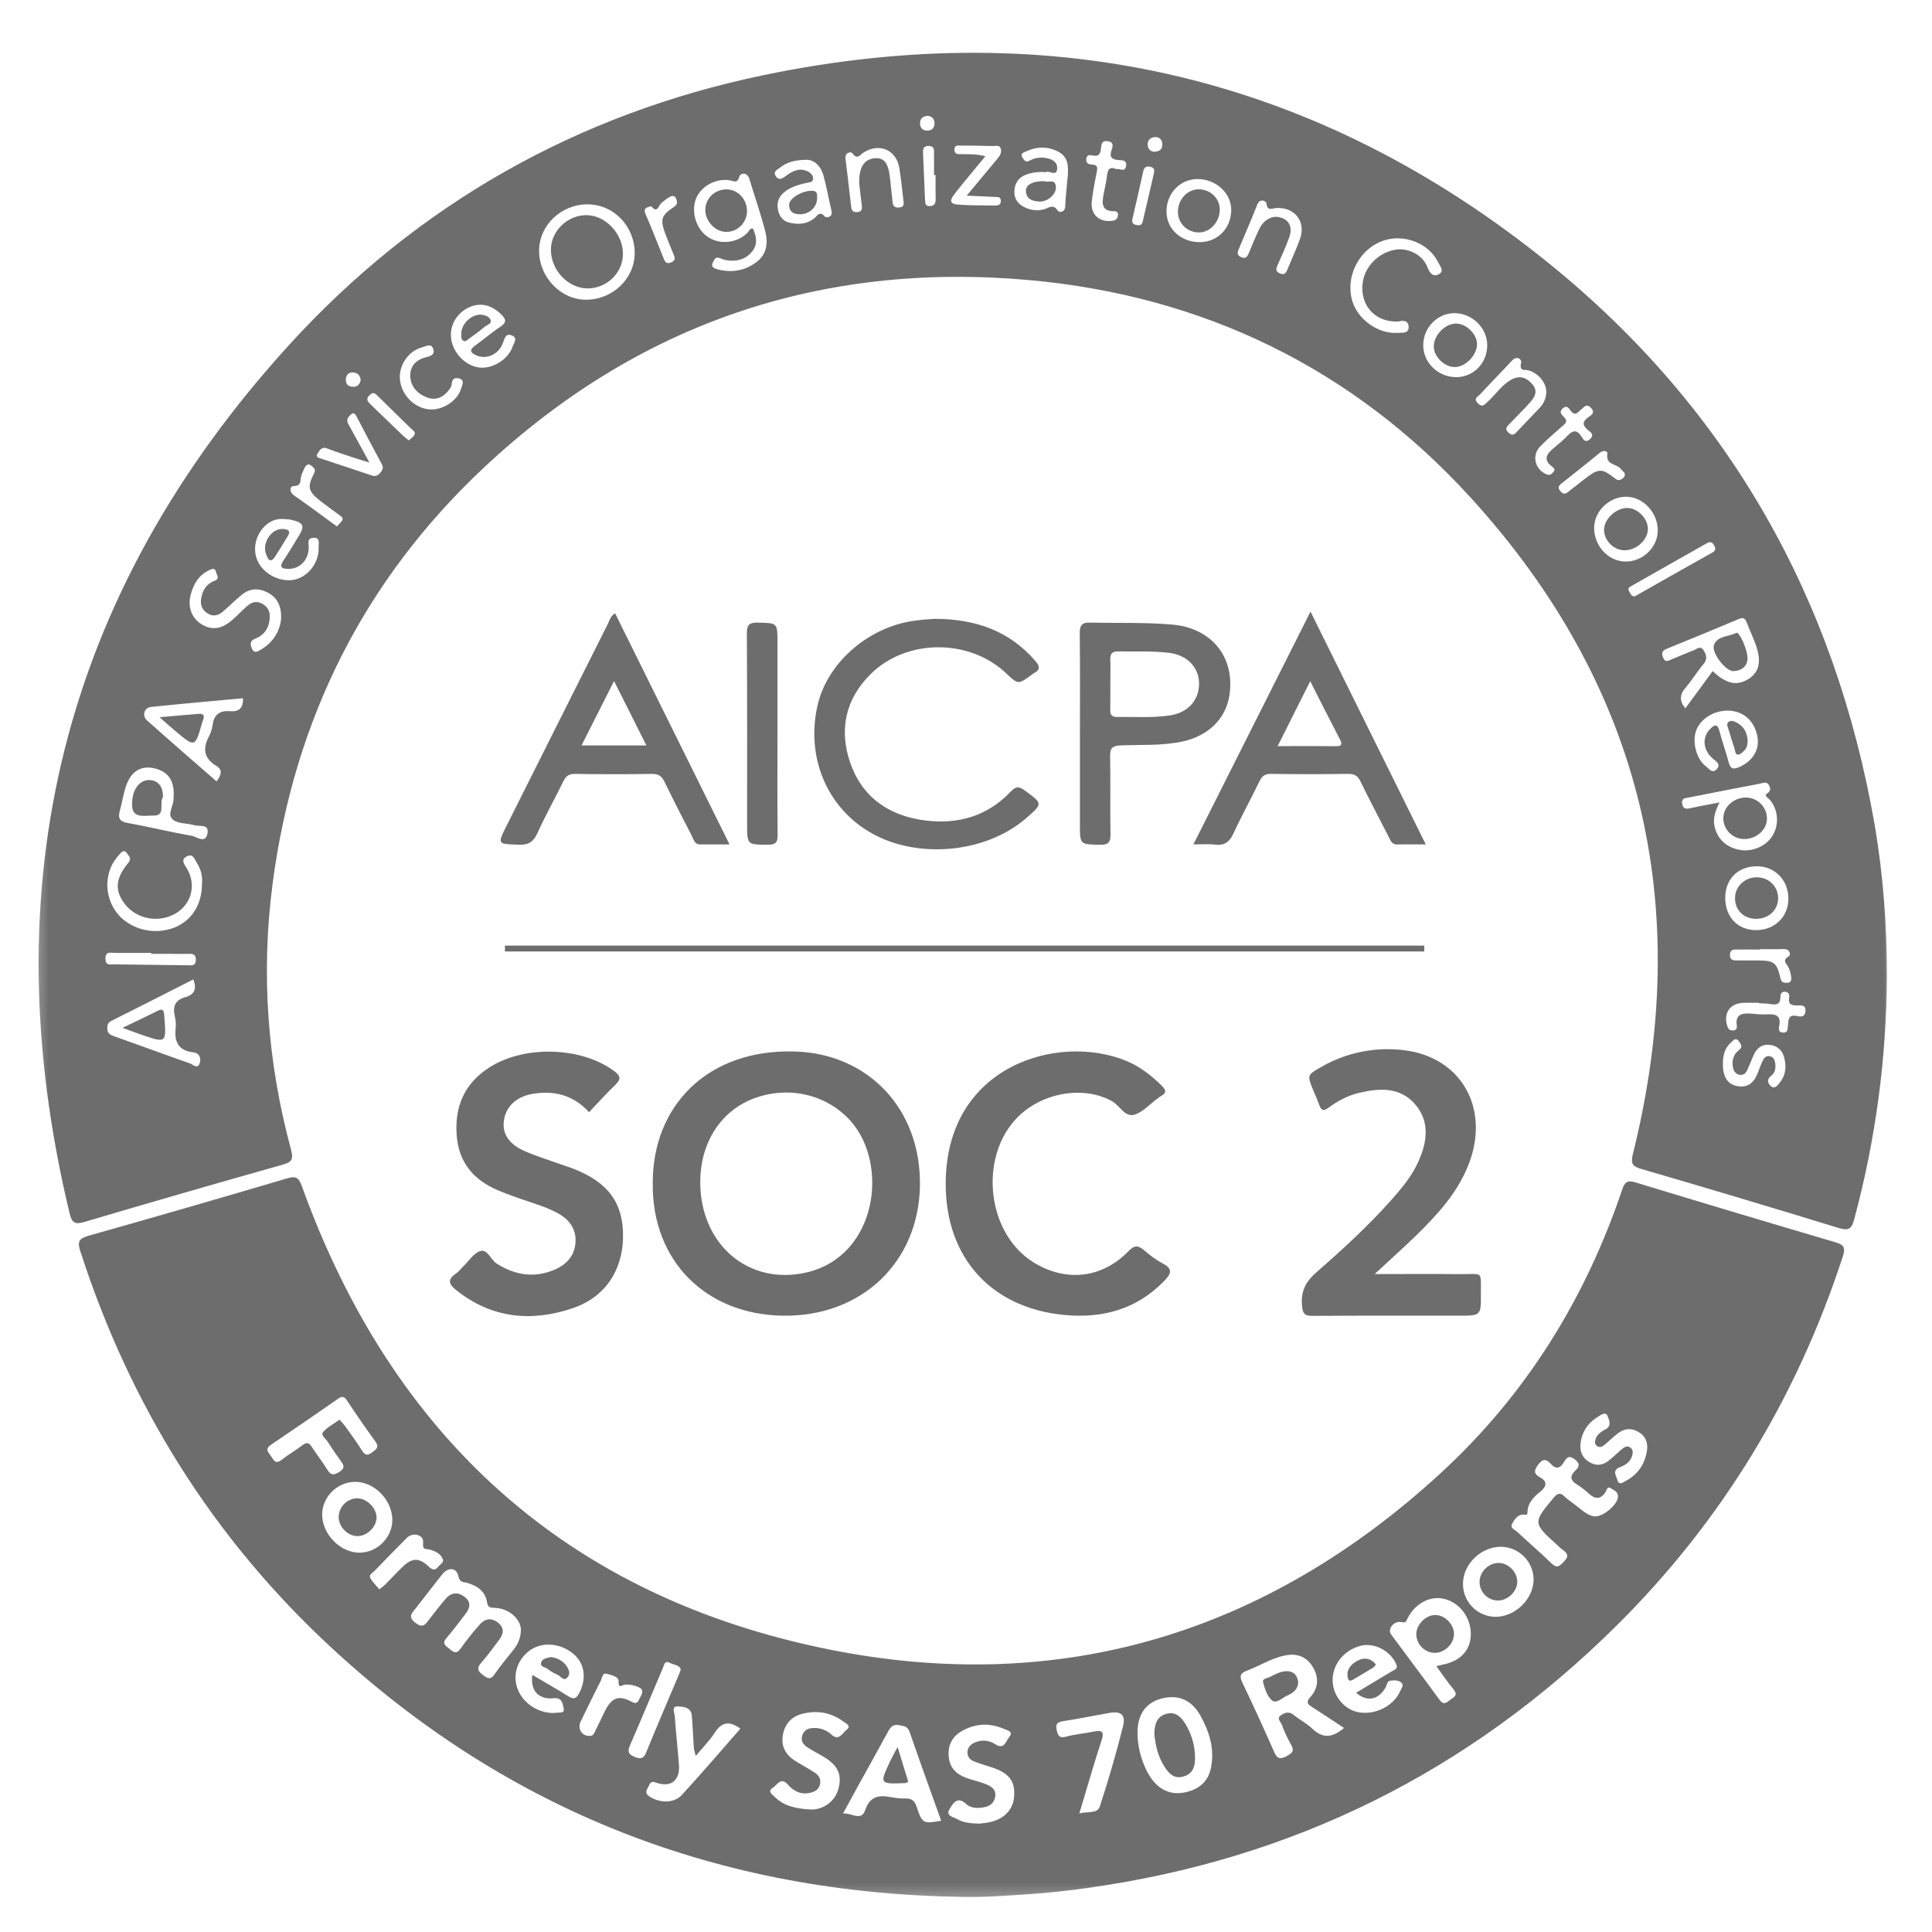 <svg width="60" height="60" viewBox="0 0 60 60" fill="none" xmlns="http://www.w3.org/2000/svg">
<g clip-path="url(#clip0_14296_31791)">
<mask id="mask0_14296_31791" style="mask-type:luminance" maskUnits="userSpaceOnUse" x="0" y="0" width="60" height="60">
<path d="M59.189 0.397H0.165V59.917H59.189V0.397Z" fill="white"/>
</mask>
<g mask="url(#mask0_14296_31791)">
<mask id="mask1_14296_31791" style="mask-type:luminance" maskUnits="userSpaceOnUse" x="0" y="0" width="60" height="60">
<path d="M0.595 0.954H59.19V59.419H0.595V0.954Z" fill="white"/>
</mask>
<g mask="url(#mask1_14296_31791)">
<path d="M58.598 30.279C58.591 32.841 58.251 35.392 57.584 37.866C57.504 38.166 57.411 38.232 57.099 38.136C55.064 37.511 53.025 36.901 50.982 36.306C50.714 36.226 50.632 36.159 50.708 35.851C52.621 28.167 51.017 21.308 45.661 15.441C42.001 11.43 37.358 9.181 31.947 8.697C25.473 8.119 19.796 10.061 15.047 14.504C11.297 18.011 9.133 22.363 8.466 27.443C8.1 30.229 8.304 32.987 9.037 35.7C9.112 35.983 9.084 36.085 8.78 36.17C6.72 36.75 4.665 37.343 2.613 37.951C2.317 38.038 2.23 37.965 2.161 37.679C-0.287 27.494 1.92 18.456 8.991 10.699C12.961 6.345 17.927 3.538 23.706 2.335C32.736 0.456 40.935 2.377 48.106 8.181C53.674 12.687 56.998 18.573 58.221 25.625C58.484 27.166 58.597 28.72 58.598 30.279ZM18.249 6.346C17.422 6.346 16.742 6.998 16.742 7.79C16.742 8.602 17.409 9.303 18.189 9.308C19.012 9.315 19.704 8.663 19.711 7.873C19.718 7.032 19.062 6.347 18.249 6.347V6.346ZM52.341 21.997L53.189 20.842C53.612 21.246 53.952 21.312 54.313 21.078C54.632 20.871 54.707 20.547 54.533 20.04C54.449 19.801 54.34 19.573 54.247 19.337C54.202 19.219 54.151 19.159 54.007 19.221C53.261 19.537 52.512 19.843 51.761 20.149C51.617 20.207 51.59 20.287 51.652 20.429C51.723 20.592 51.822 20.512 51.914 20.476C52.139 20.387 52.358 20.285 52.585 20.202C52.685 20.166 52.803 20.035 52.903 20.191C52.989 20.323 53.039 20.461 52.908 20.617C52.713 20.848 52.557 21.11 52.361 21.339C52.177 21.551 52.13 21.749 52.341 21.997ZM23.381 7.094C23.497 7.343 23.541 7.597 23.346 7.825C23.141 8.067 22.863 8.13 22.555 8.081C22.484 8.07 22.417 8.039 22.349 8.014C22.216 7.963 22.186 8.063 22.14 8.148C22.069 8.28 22.164 8.33 22.256 8.357C22.702 8.482 23.124 8.418 23.495 8.137C23.819 7.893 23.857 7.537 23.766 7.185C23.624 6.638 23.437 6.101 23.273 5.559C23.206 5.336 22.995 5.368 22.962 5.484C22.893 5.72 22.778 5.615 22.657 5.598C22.208 5.533 21.746 5.798 21.605 6.197C21.458 6.619 21.638 7.143 22.009 7.376C22.382 7.607 22.896 7.545 23.211 7.232C23.259 7.182 23.273 7.092 23.381 7.094ZM6.727 24.269C6.854 24.084 6.938 23.918 6.721 23.787C6.34 23.559 6.287 23.263 6.481 22.886C6.544 22.768 6.586 22.641 6.605 22.509C6.647 22.179 6.837 22.061 7.149 22.087C7.415 22.106 7.561 22.001 7.545 21.684C6.591 21.773 5.641 21.856 4.694 21.954C4.476 21.976 4.401 22.227 4.57 22.377C5.28 23.011 6.002 23.635 6.727 24.269ZM6.003 30.417C5.154 30.85 4.305 31.28 3.454 31.707C3.347 31.761 3.332 31.828 3.332 31.937C3.332 32.092 3.417 32.137 3.545 32.182C4.33 32.459 5.112 32.75 5.899 33.025C5.992 33.058 6.134 33.212 6.199 33.029C6.252 32.882 6.209 32.704 5.998 32.68C5.534 32.627 5.408 32.345 5.456 31.924C5.469 31.806 5.456 31.682 5.43 31.564C5.359 31.261 5.434 31.056 5.757 30.967C6.027 30.894 6.125 30.719 6.003 30.417ZM8.731 19.204C8.74 18.795 8.598 18.555 8.32 18.406C8.04 18.256 7.758 18.265 7.507 18.472C7.301 18.641 7.116 18.831 6.914 19.001C6.774 19.119 6.616 19.156 6.447 19.05C6.272 18.941 6.216 18.782 6.247 18.587C6.287 18.33 6.414 18.131 6.661 18.037C6.841 17.968 6.729 17.864 6.711 17.773C6.679 17.619 6.587 17.665 6.492 17.71C6.171 17.862 6.01 18.14 5.923 18.465C5.82 18.851 5.955 19.198 6.254 19.384C6.574 19.582 6.885 19.542 7.212 19.255C7.367 19.121 7.507 18.969 7.66 18.833C7.793 18.716 7.94 18.646 8.123 18.739C8.309 18.831 8.387 18.978 8.378 19.177C8.366 19.482 8.221 19.716 7.94 19.827C7.756 19.899 7.767 20.006 7.821 20.137C7.897 20.32 8.029 20.218 8.12 20.164C8.513 19.926 8.7 19.564 8.731 19.205L8.731 19.204ZM53.401 24.921C53.267 25.191 53.197 25.405 53.243 25.643C53.319 26.04 53.601 26.313 54.023 26.393C54.418 26.468 54.854 26.279 55.054 25.943C55.152 25.776 55.197 25.583 55.184 25.389C55.171 25.195 55.101 25.01 54.981 24.857C54.932 24.792 54.771 24.716 54.87 24.65C55.008 24.562 54.983 24.475 54.936 24.384C54.869 24.254 54.738 24.322 54.641 24.34C53.905 24.478 53.172 24.625 52.437 24.769C52.332 24.788 52.215 24.79 52.241 24.957C52.268 25.13 52.365 25.128 52.502 25.098C52.781 25.035 53.063 24.985 53.401 24.921ZM5.396 24.686C5.406 24.215 5.201 23.944 4.765 23.855C4.373 23.774 4.068 23.961 3.916 24.404C3.83 24.652 3.794 24.919 3.723 25.173C3.659 25.401 3.707 25.512 3.968 25.559C4.633 25.677 5.29 25.842 5.956 25.956C6.108 25.982 6.389 26.226 6.446 25.868C6.489 25.579 6.188 25.675 6.034 25.628C5.816 25.561 5.536 25.588 5.376 25.459C5.167 25.291 5.401 25.024 5.39 24.796C5.387 24.759 5.392 24.723 5.396 24.686ZM43.429 9.985C42.705 10.019 42.223 9.479 42.321 8.772C42.392 8.258 42.836 7.825 43.361 7.75C43.749 7.696 44.188 7.921 44.332 8.302C44.409 8.507 44.521 8.609 44.694 8.51C44.863 8.416 44.716 8.257 44.661 8.144C44.374 7.551 43.6 7.252 42.956 7.475C42.261 7.716 41.826 8.476 41.963 9.214C42.081 9.859 42.754 10.384 43.416 10.337C43.547 10.327 43.745 10.367 43.747 10.162C43.745 9.944 43.571 9.946 43.429 9.985ZM6.274 27.435C6.293 27.213 6.238 26.991 6.117 26.804C6.047 26.698 6.001 26.497 5.812 26.59C5.601 26.693 5.716 26.826 5.801 26.969C6.159 27.564 5.879 28.266 5.211 28.476C4.703 28.636 4.156 28.461 3.852 28.042C3.563 27.643 3.586 27.279 3.979 26.802C4.103 26.653 3.999 26.584 3.942 26.497C3.85 26.363 3.764 26.473 3.708 26.535C3.614 26.643 3.523 26.762 3.463 26.891C3.346 27.145 3.307 27.428 3.351 27.704C3.395 27.98 3.519 28.237 3.708 28.443C4.13 28.889 4.832 29.038 5.416 28.806C5.958 28.588 6.274 28.093 6.274 27.435ZM53.658 22.069C53.223 22.065 52.809 22.326 52.676 22.685C52.545 23.044 52.683 23.583 52.984 23.804C53.07 23.867 53.176 24.034 53.309 23.893C53.456 23.735 53.307 23.655 53.192 23.558C52.881 23.289 52.854 22.892 53.112 22.637C53.243 22.506 53.34 22.465 53.399 22.704C53.483 23.029 53.601 23.347 53.685 23.674C53.74 23.882 53.832 23.902 54.016 23.821C54.434 23.634 54.653 23.282 54.578 22.876C54.489 22.382 54.136 22.074 53.658 22.069ZM8.811 16.119C8.564 16.099 8.364 16.191 8.194 16.369C7.898 16.682 7.835 17.15 8.044 17.504C8.271 17.889 8.793 18.108 9.2 17.988C9.608 17.869 9.915 17.441 9.895 16.992C9.889 16.88 9.956 16.695 9.737 16.701C9.531 16.708 9.586 16.859 9.588 16.993C9.59 17.392 9.305 17.678 8.945 17.667C8.749 17.662 8.665 17.613 8.798 17.415C8.959 17.174 9.106 16.926 9.258 16.679C9.478 16.326 9.44 16.233 9.028 16.14C8.957 16.126 8.883 16.126 8.811 16.119ZM14.003 10.392C13.999 10.857 14.37 11.315 14.826 11.405C15.247 11.491 15.781 11.184 15.921 10.76C15.954 10.658 16.091 10.5 15.903 10.421C15.716 10.34 15.678 10.484 15.623 10.638C15.499 10.997 15.13 11.171 14.814 11.045C14.63 10.969 14.543 10.883 14.759 10.729C15.025 10.54 15.27 10.324 15.542 10.146C15.749 10.008 15.712 9.907 15.56 9.758C15.272 9.478 14.943 9.391 14.605 9.528C14.241 9.679 14.006 10.015 14.003 10.392ZM32.477 5.348C32.264 5.327 32.05 5.355 31.85 5.43C31.624 5.517 31.512 5.698 31.503 5.936C31.492 6.164 31.603 6.327 31.804 6.429C32.006 6.53 32.219 6.561 32.438 6.496C32.579 6.452 32.71 6.326 32.846 6.538C32.888 6.603 33.072 6.614 33.081 6.407C33.094 6.094 33.134 5.784 33.159 5.47C33.184 5.17 33.178 4.873 32.868 4.712C32.539 4.539 32.192 4.549 31.854 4.706C31.786 4.737 31.675 4.769 31.75 4.888C31.801 4.965 31.848 5.061 31.975 4.989C32.115 4.909 32.272 4.882 32.432 4.9C32.639 4.923 32.846 5.01 32.832 5.237C32.817 5.502 32.579 5.279 32.477 5.348ZM53.579 27.884C53.581 28.481 53.963 28.882 54.533 28.886C55.104 28.889 55.532 28.481 55.54 27.924C55.547 27.337 55.123 26.898 54.553 26.903C53.971 26.907 53.576 27.306 53.579 27.884ZM37.264 7.52C37.816 7.518 38.234 7.088 38.237 6.522C38.238 5.991 37.753 5.552 37.175 5.561C36.633 5.571 36.218 6.019 36.227 6.586C36.236 7.119 36.682 7.522 37.263 7.52L37.264 7.52ZM51.483 16.483C51.489 15.923 51.033 15.432 50.507 15.427C49.988 15.421 49.519 15.865 49.508 16.371C49.495 16.939 49.931 17.424 50.465 17.439C51.004 17.454 51.479 17.007 51.483 16.483ZM45.225 11.713C45.769 11.711 46.194 11.268 46.187 10.711C46.182 10.184 45.724 9.734 45.183 9.725C44.652 9.716 44.2 10.172 44.2 10.719C44.198 11.263 44.663 11.714 45.225 11.713ZM25.009 4.963C24.661 4.974 24.432 5.043 24.238 5.197C24.156 5.262 23.99 5.32 24.094 5.471C24.199 5.625 24.307 5.534 24.425 5.451C24.623 5.307 24.843 5.198 25.096 5.329C25.185 5.375 25.256 5.453 25.25 5.556C25.244 5.666 25.132 5.661 25.056 5.678C24.817 5.73 24.587 5.797 24.388 5.942C24.21 6.073 24.119 6.252 24.154 6.475C24.185 6.678 24.285 6.852 24.49 6.908C24.765 6.98 25.043 6.974 25.281 6.784C25.385 6.702 25.458 6.532 25.622 6.731C25.648 6.765 25.874 6.762 25.823 6.549C25.736 6.187 25.676 5.817 25.576 5.46C25.487 5.137 25.27 4.945 25.009 4.963ZM39.608 6.733C39.981 6.74 40.17 7.008 40.042 7.361C39.937 7.654 39.806 7.941 39.679 8.227C39.628 8.34 39.6 8.423 39.744 8.488C39.892 8.555 39.939 8.474 39.984 8.363C40.113 8.052 40.255 7.745 40.37 7.428C40.568 6.884 40.211 6.423 39.628 6.461C39.498 6.47 39.36 6.567 39.331 6.317C39.322 6.24 39.129 6.145 39.044 6.359C38.862 6.818 38.666 7.272 38.475 7.727C38.429 7.834 38.402 7.926 38.548 7.986C38.693 8.046 38.74 7.966 38.786 7.852C38.886 7.607 38.989 7.362 39.102 7.121C39.206 6.905 39.37 6.755 39.608 6.733ZM26.685 5.703C26.667 5.192 26.842 4.94 27.172 4.914C27.464 4.892 27.594 5.072 27.642 5.552C27.665 5.792 27.696 6.031 27.72 6.272C27.733 6.408 27.795 6.459 27.935 6.443C28.082 6.426 28.069 6.336 28.058 6.238C28.018 5.903 27.983 5.567 27.933 5.233C27.845 4.658 27.318 4.425 26.821 4.734C26.711 4.803 26.626 4.979 26.471 4.758C26.431 4.702 26.233 4.729 26.258 4.927C26.321 5.429 26.376 5.931 26.436 6.434C26.448 6.548 26.504 6.599 26.629 6.586C26.771 6.572 26.774 6.488 26.764 6.385C26.732 6.131 26.705 5.881 26.685 5.703ZM48.022 12.184C48.026 11.889 47.784 11.593 47.467 11.501C47.354 11.468 47.178 11.543 47.238 11.276C47.268 11.15 47.108 11.031 46.946 11.209C46.627 11.557 46.292 11.889 45.976 12.237C45.913 12.306 45.742 12.366 45.894 12.522C46.041 12.674 46.111 12.558 46.211 12.467C46.46 12.242 46.644 11.943 46.952 11.782C47.215 11.646 47.423 11.736 47.595 11.94C47.766 12.143 47.668 12.328 47.524 12.489C47.315 12.723 47.09 12.944 46.873 13.171C46.795 13.252 46.72 13.319 46.847 13.436C46.962 13.539 47.023 13.503 47.111 13.407C47.34 13.159 47.58 12.919 47.811 12.672C47.938 12.538 48.016 12.375 48.022 12.184ZM53.506 33.056C53.506 33.453 53.66 33.684 53.969 33.733C54.327 33.789 54.5 33.575 54.607 33.276C54.646 33.162 54.691 33.05 54.743 32.942C54.787 32.851 54.852 32.777 54.969 32.803C55.08 32.828 55.116 32.919 55.13 33.018C55.154 33.17 55.127 33.316 55.003 33.412C54.87 33.515 54.89 33.629 54.983 33.718C55.118 33.847 55.205 33.702 55.274 33.618C55.465 33.385 55.483 33.111 55.406 32.831C55.345 32.615 55.199 32.479 54.971 32.45C54.734 32.422 54.574 32.532 54.476 32.737C54.399 32.9 54.338 33.071 54.261 33.234C54.22 33.326 54.147 33.395 54.036 33.381C53.912 33.365 53.845 33.274 53.821 33.163C53.777 32.947 53.825 32.749 54.005 32.611C54.139 32.509 54.058 32.42 53.999 32.336C53.909 32.207 53.829 32.311 53.763 32.369C53.556 32.551 53.503 32.793 53.506 33.056ZM30.021 6.076C30.381 5.643 30.68 5.282 30.981 4.923C31.062 4.825 31.125 4.718 31.07 4.593C31.026 4.495 30.921 4.537 30.843 4.535C30.515 4.526 30.19 4.522 29.863 4.522C29.774 4.522 29.649 4.486 29.64 4.635C29.631 4.802 29.759 4.787 29.867 4.787C30.102 4.791 30.337 4.78 30.602 4.854C30.269 5.257 29.957 5.623 29.662 6.002C29.568 6.124 29.41 6.325 29.735 6.352C30.119 6.386 30.507 6.374 30.895 6.383C31.004 6.385 31.092 6.358 31.082 6.225C31.074 6.102 30.973 6.12 30.892 6.116L30.021 6.076ZM13.387 12.716C13.792 12.723 14.223 12.425 14.327 12.05C14.354 11.949 14.445 11.803 14.256 11.752C14.107 11.713 14.036 11.782 14.026 11.94C14.023 12.005 13.972 12.072 13.928 12.128C13.754 12.353 13.515 12.442 13.254 12.341C12.955 12.224 12.743 11.994 12.741 11.66C12.739 11.363 12.931 11.171 13.217 11.098C13.374 11.058 13.519 11.018 13.452 10.83C13.387 10.647 13.22 10.757 13.115 10.784C12.663 10.902 12.359 11.381 12.426 11.836C12.497 12.317 12.925 12.709 13.387 12.716ZM11.473 14.364C11.255 14.297 11.12 14.259 10.986 14.213C10.711 14.121 10.434 14.034 10.164 13.929C9.978 13.856 9.922 13.998 9.855 14.1C9.793 14.19 9.897 14.219 9.96 14.239C10.488 14.415 11.017 14.586 11.542 14.765C11.67 14.809 11.744 14.763 11.821 14.667C11.89 14.582 11.91 14.513 11.855 14.41C11.591 13.922 11.331 13.432 11.076 12.939C10.997 12.784 10.942 12.823 10.846 12.926C10.729 13.049 10.804 13.144 10.862 13.249L11.473 14.364ZM54.625 31.157V31.143C54.469 31.143 54.311 31.139 54.154 31.143C53.732 31.154 53.52 31.451 53.638 31.852C53.665 31.941 53.699 32.001 53.807 32.001C53.927 32.001 53.949 31.941 53.936 31.841C53.89 31.504 54.098 31.461 54.36 31.478C54.529 31.491 54.698 31.511 54.865 31.502C55.129 31.488 55.324 31.52 55.255 31.863C55.238 31.946 55.225 32.066 55.378 32.069C55.527 32.073 55.513 31.963 55.524 31.87C55.544 31.694 55.522 31.488 55.814 31.555C55.936 31.581 56.058 31.586 56.071 31.402C56.084 31.21 55.951 31.221 55.832 31.224C55.657 31.228 55.522 31.208 55.564 30.976C55.58 30.889 55.547 30.806 55.432 30.8C55.312 30.795 55.291 30.887 55.291 30.969C55.291 31.195 55.165 31.214 54.986 31.182C54.867 31.161 54.745 31.165 54.625 31.157ZM48.641 13.044C48.641 13.159 48.559 13.198 48.498 13.252C48.275 13.456 48.04 13.648 47.831 13.866C47.562 14.143 47.668 14.572 48.019 14.727C48.122 14.772 48.177 14.733 48.236 14.667C48.307 14.593 48.271 14.542 48.204 14.493C47.911 14.277 48.033 14.096 48.25 13.916C48.398 13.793 48.549 13.67 48.682 13.53C48.839 13.367 48.961 13.332 49.106 13.544C49.159 13.623 49.224 13.784 49.381 13.635C49.535 13.488 49.379 13.412 49.306 13.349C49.127 13.192 49.153 13.082 49.331 12.954C49.419 12.89 49.55 12.823 49.413 12.67C49.282 12.525 49.21 12.628 49.117 12.705C49.013 12.79 48.922 12.949 48.775 12.75C48.722 12.68 48.666 12.576 48.544 12.674C48.419 12.776 48.471 12.856 48.56 12.94C48.591 12.973 48.617 13.015 48.64 13.044L48.641 13.044ZM34.668 5.252C34.772 5.224 34.928 5.359 34.969 5.167C35.015 4.952 34.83 4.982 34.71 4.968C34.524 4.946 34.453 4.877 34.513 4.683C34.546 4.574 34.625 4.415 34.395 4.384C34.206 4.359 34.205 4.5 34.191 4.611C34.173 4.765 34.135 4.868 33.948 4.83C33.853 4.811 33.748 4.792 33.735 4.943C33.724 5.081 33.819 5.106 33.919 5.111C34.106 5.122 34.085 5.227 34.057 5.361C33.997 5.657 33.941 5.954 33.906 6.254C33.858 6.665 34.153 6.923 34.559 6.854C34.664 6.836 34.702 6.785 34.717 6.693C34.731 6.599 34.688 6.56 34.599 6.56C34.206 6.562 34.221 6.312 34.272 6.038C34.308 5.848 34.355 5.661 34.378 5.47C34.399 5.284 34.443 5.155 34.668 5.252ZM4.696 29.622V29.593C4.321 29.593 3.948 29.595 3.574 29.593C3.434 29.593 3.273 29.535 3.275 29.776C3.275 30.003 3.439 29.945 3.555 29.949C4.315 29.961 5.076 29.966 5.836 29.978C5.962 29.98 6.076 30.003 6.081 29.815C6.087 29.604 5.954 29.622 5.817 29.624C5.445 29.622 5.07 29.622 4.696 29.622ZM50.768 18.52C50.801 18.501 50.834 18.485 50.864 18.467C51.632 18.032 52.399 17.596 53.17 17.165C53.281 17.103 53.294 17.047 53.234 16.936C53.17 16.82 53.101 16.817 52.999 16.875C52.221 17.317 51.443 17.756 50.664 18.199C50.602 18.233 50.535 18.271 50.594 18.364C50.639 18.433 50.655 18.528 50.768 18.52ZM54.672 29.477V29.488H53.949C53.836 29.488 53.731 29.485 53.725 29.645C53.718 29.828 53.834 29.828 53.964 29.827C54.179 29.825 54.398 29.825 54.614 29.827C55.096 29.834 55.181 29.894 55.292 30.377C55.324 30.508 55.387 30.525 55.491 30.523C55.635 30.521 55.64 30.422 55.625 30.324C55.611 30.23 55.585 30.138 55.547 30.05C55.494 29.931 55.323 29.836 55.552 29.698C55.62 29.658 55.593 29.468 55.398 29.473C55.154 29.484 54.915 29.477 54.672 29.477ZM10.466 16.348C10.522 16.287 10.571 16.235 10.613 16.181C10.677 16.1 10.615 16.052 10.557 16.009C10.355 15.859 10.148 15.712 9.948 15.556C9.575 15.265 9.535 15.124 9.749 14.71C9.816 14.582 9.76 14.542 9.688 14.477C9.586 14.386 9.515 14.424 9.461 14.527C9.42 14.613 9.377 14.702 9.353 14.792C9.316 14.928 9.371 15.088 9.114 15.097C8.993 15.101 8.976 15.28 9.136 15.389C9.533 15.663 9.919 15.953 10.309 16.236C10.357 16.27 10.404 16.305 10.466 16.349L10.466 16.348ZM50.455 14.692C50.419 14.655 50.366 14.589 50.306 14.533C50.168 14.4 49.868 14.432 49.917 14.098C49.933 13.989 49.786 13.974 49.673 14.069C49.303 14.377 48.92 14.674 48.544 14.975C48.45 15.05 48.335 15.111 48.464 15.259C48.591 15.405 48.675 15.293 48.766 15.224C48.929 15.099 49.09 14.97 49.251 14.846C49.651 14.544 49.75 14.54 50.156 14.858C50.243 14.927 50.299 14.923 50.375 14.87C50.424 14.833 50.479 14.799 50.455 14.692ZM20.227 6.406C20.071 6.438 19.966 6.467 20.055 6.666C20.25 7.107 20.419 7.558 20.601 8.004C20.642 8.106 20.677 8.213 20.831 8.154C21.006 8.089 20.954 7.981 20.904 7.865C20.82 7.663 20.739 7.464 20.662 7.261C20.497 6.816 20.532 6.69 20.932 6.425C21.046 6.349 21.035 6.28 21.005 6.187C20.959 6.051 20.863 6.076 20.773 6.129C20.692 6.178 20.616 6.242 20.544 6.301C20.45 6.381 20.416 6.643 20.227 6.406ZM12.698 13.677C12.756 13.623 12.818 13.581 12.858 13.523C12.929 13.421 12.831 13.374 12.774 13.319L11.743 12.309C11.665 12.233 11.606 12.148 11.481 12.268C11.352 12.393 11.414 12.467 11.508 12.558C11.847 12.883 12.183 13.209 12.521 13.534C12.574 13.584 12.634 13.624 12.698 13.677ZM29.055 5.435H29.007V4.751C29.007 4.638 29.01 4.537 28.846 4.533C28.661 4.529 28.661 4.644 28.666 4.771C28.686 5.25 28.706 5.728 28.728 6.207C28.732 6.305 28.735 6.408 28.877 6.401C29.015 6.395 29.059 6.32 29.058 6.188C29.051 5.937 29.055 5.685 29.055 5.435ZM35.835 5.389C35.868 5.23 35.808 5.197 35.709 5.177C35.583 5.152 35.531 5.21 35.505 5.317C35.395 5.808 35.286 6.299 35.17 6.791C35.14 6.918 35.186 6.97 35.302 6.99C35.396 7.009 35.462 6.992 35.487 6.882C35.606 6.368 35.728 5.853 35.835 5.389ZM11.201 11.805C11.19 11.671 11.123 11.584 10.983 11.568C10.834 11.551 10.752 11.635 10.741 11.773C10.73 11.909 10.798 12.003 10.948 12.012C11.095 12.021 11.172 11.945 11.201 11.805ZM35.853 4.713C36.039 4.702 36.105 4.613 36.097 4.472C36.09 4.328 35.998 4.246 35.858 4.259C35.724 4.27 35.633 4.361 35.642 4.502C35.653 4.64 35.746 4.713 35.853 4.713ZM28.791 3.596C28.651 3.617 28.569 3.692 28.573 3.837C28.576 3.984 28.667 4.06 28.806 4.056C28.948 4.053 29.025 3.964 29.022 3.821C29.018 3.673 28.929 3.607 28.791 3.596Z" fill="#6D6D6D"/>
<path d="M29.876 58.909C22.375 58.8 15.819 56.28 10.304 51.181C6.612 47.77 4.038 43.639 2.496 38.862C2.4 38.566 2.44 38.465 2.754 38.376C4.814 37.795 6.869 37.201 8.921 36.594C9.189 36.515 9.278 36.568 9.374 36.836C12.186 44.643 17.623 49.601 25.781 51.232C32.955 52.665 39.33 50.715 44.726 45.764C47.38 43.33 49.227 40.354 50.377 36.95C50.46 36.7 50.544 36.645 50.802 36.724C52.86 37.351 54.921 37.968 56.985 38.575C57.247 38.653 57.327 38.725 57.232 39.016C55.803 43.401 53.474 47.244 50.197 50.492C45.628 55.021 40.144 57.75 33.751 58.635C33.164 58.719 32.574 58.782 31.982 58.823C31.284 58.87 30.584 58.927 29.876 58.909ZM41.74 53.664C41.395 53.437 41.075 53.22 40.749 53.014C40.6 52.92 40.553 52.861 40.7 52.697C40.962 52.406 40.962 52.053 40.746 51.731C40.538 51.421 40.245 51.34 39.889 51.415C39.468 51.504 39.111 51.742 38.714 51.888C38.5 51.968 38.495 52.07 38.587 52.264C38.925 52.971 39.252 53.684 39.567 54.402C39.653 54.596 39.733 54.658 39.94 54.547C40.113 54.454 40.22 54.391 40.091 54.175C39.978 53.975 39.882 53.767 39.804 53.551C39.769 53.466 39.636 53.366 39.78 53.27C39.904 53.187 40.031 53.14 40.176 53.259C40.363 53.411 40.586 53.524 40.758 53.689C41.082 53.999 41.384 53.967 41.74 53.664ZM16.177 50.612C16.17 50.276 15.804 49.946 15.357 49.933C15.213 49.929 15.15 49.921 15.124 49.755C15.073 49.417 14.823 49.252 14.517 49.159C14.396 49.123 14.28 49.164 14.233 48.943C14.175 48.673 13.913 48.668 13.735 48.891C13.458 49.24 13.186 49.596 12.91 49.948C12.788 50.102 12.655 50.214 12.91 50.405C13.148 50.58 13.217 50.434 13.33 50.291C13.501 50.072 13.668 49.85 13.851 49.641C14.022 49.447 14.231 49.438 14.433 49.596C14.648 49.763 14.59 49.951 14.448 50.133C14.257 50.381 14.069 50.635 13.864 50.873C13.71 51.05 13.848 51.113 13.958 51.206C14.083 51.312 14.177 51.38 14.304 51.199C14.493 50.934 14.695 50.675 14.913 50.435C15.068 50.266 15.266 50.235 15.464 50.392C15.676 50.559 15.639 50.744 15.499 50.929C15.317 51.17 15.141 51.418 14.942 51.643C14.8 51.804 14.837 51.897 14.993 52.015C15.139 52.126 15.233 52.184 15.364 51.99C15.546 51.72 15.762 51.475 15.963 51.216C16.092 51.045 16.174 50.859 16.177 50.612ZM26.181 56.32C26.439 56.29 26.748 56.578 26.87 56.213C27.008 55.802 27.276 55.737 27.647 55.808C27.801 55.837 27.959 55.858 28.114 55.853C28.318 55.846 28.407 55.929 28.471 56.121C28.638 56.633 28.672 56.644 29.229 56.544C28.899 55.624 28.567 54.711 28.25 53.789C28.189 53.607 28.067 53.604 27.924 53.577C27.745 53.541 27.663 53.624 27.585 53.766C27.276 54.337 26.957 54.904 26.643 55.473C26.486 55.757 26.334 56.037 26.181 56.32ZM35.326 53.821C35.326 54.402 35.567 55.062 35.885 55.389C36.168 55.678 36.51 55.744 36.885 55.644C37.263 55.542 37.523 55.311 37.605 54.913C37.729 54.324 37.56 53.787 37.282 53.283C37.005 52.782 36.572 52.612 36.059 52.753C35.575 52.888 35.326 53.248 35.326 53.821ZM49.525 47.093C49.808 47.103 50.242 46.714 50.249 46.48C50.255 46.33 50.124 46.282 50.029 46.221C49.911 46.143 49.902 46.276 49.862 46.337C49.714 46.564 49.549 46.568 49.354 46.395C49.239 46.288 49.114 46.192 48.981 46.107C48.762 45.974 48.743 45.84 48.932 45.662C49.054 45.548 49.072 45.452 48.909 45.324C48.731 45.182 48.652 45.267 48.575 45.399C48.458 45.601 48.327 45.643 48.16 45.462C48.018 45.307 47.912 45.293 47.769 45.487C47.636 45.664 47.627 45.771 47.825 45.878C48.08 46.016 48.016 46.178 47.842 46.319C47.628 46.491 47.445 46.671 47.437 46.968C47.436 47.086 47.358 47.03 47.289 47.036C47.116 47.05 47.023 47.202 46.956 47.333C46.892 47.456 47.049 47.508 47.121 47.576C47.474 47.904 47.842 48.22 48.187 48.555C48.352 48.717 48.434 48.638 48.559 48.508C48.7 48.364 48.721 48.264 48.547 48.143C48.478 48.096 48.419 48.033 48.356 47.977C47.601 47.298 47.605 47.285 48.251 46.513C48.376 46.364 48.46 46.35 48.594 46.48C48.691 46.571 48.8 46.65 48.907 46.727C49.113 46.878 49.291 47.07 49.525 47.093ZM44.609 51.747C44.706 51.722 44.739 51.711 44.774 51.703C45.336 51.6 45.659 51.272 45.677 50.786C45.697 50.256 45.345 49.774 44.849 49.654C44.408 49.549 43.939 49.797 43.706 50.275C43.659 50.373 43.652 50.401 43.514 50.374C43.284 50.33 43.084 50.599 43.198 50.754C43.699 51.435 44.209 52.106 44.706 52.79C44.85 52.986 44.943 52.852 45.058 52.775C45.176 52.697 45.277 52.632 45.146 52.471C44.963 52.249 44.801 52.01 44.609 51.747ZM25.194 56.197C25.386 56.198 25.573 56.135 25.725 56.019C25.878 55.902 25.988 55.739 26.038 55.554C26.157 55.102 26.023 54.819 25.554 54.543C25.397 54.451 25.235 54.369 25.083 54.271C24.955 54.19 24.863 54.077 24.912 53.908C24.962 53.73 25.101 53.666 25.271 53.664C25.374 53.66 25.476 53.677 25.572 53.714C25.668 53.75 25.756 53.805 25.83 53.876C26.054 54.081 26.174 53.809 26.296 53.716C26.453 53.597 26.259 53.515 26.179 53.456C25.806 53.181 25.383 53.112 24.939 53.218C24.59 53.299 24.372 53.532 24.311 53.889C24.25 54.257 24.417 54.518 24.723 54.703C24.919 54.823 25.121 54.93 25.312 55.057C25.439 55.142 25.506 55.269 25.461 55.432C25.419 55.579 25.306 55.642 25.172 55.675C24.881 55.744 24.651 55.633 24.465 55.419C24.245 55.167 24.124 55.451 23.994 55.526C23.822 55.627 23.99 55.737 24.064 55.808C24.337 56.076 24.684 56.17 25.194 56.197ZM30.413 56.635C30.467 56.627 30.564 56.62 30.658 56.605C31.156 56.522 31.46 56.227 31.495 55.793C31.532 55.315 31.338 55.062 30.796 54.885C30.612 54.825 30.426 54.772 30.247 54.701C30.131 54.654 30.045 54.561 30.045 54.425C30.045 54.277 30.131 54.181 30.261 54.121C30.491 54.018 30.711 54.041 30.918 54.173C31.196 54.353 31.247 54.052 31.344 53.943C31.493 53.773 31.269 53.731 31.171 53.689C30.733 53.502 30.295 53.52 29.88 53.754C29.579 53.922 29.436 54.188 29.462 54.538C29.486 54.881 29.681 55.091 29.989 55.206C30.169 55.273 30.359 55.315 30.541 55.38C30.752 55.456 30.971 55.555 30.898 55.837C30.833 56.09 30.609 56.136 30.38 56.145C30.243 56.15 30.104 56.116 30.007 56.026C29.72 55.75 29.576 56.041 29.483 56.196C29.362 56.395 29.62 56.432 29.736 56.499C29.929 56.609 30.15 56.627 30.413 56.635ZM10.546 44.09C10.607 44.162 10.665 44.219 10.713 44.283C10.895 44.538 11.082 44.792 11.249 45.057C11.347 45.213 11.429 45.202 11.562 45.102C11.689 45.006 11.787 44.942 11.656 44.765C11.351 44.344 11.056 43.917 10.769 43.484C10.691 43.368 10.621 43.354 10.507 43.434C9.813 43.918 9.115 44.396 8.414 44.87C8.212 45.006 8.336 45.104 8.416 45.221C8.496 45.336 8.55 45.488 8.743 45.338C8.952 45.175 9.185 45.041 9.396 44.88C9.521 44.785 9.594 44.796 9.68 44.93C9.836 45.175 10.019 45.401 10.169 45.648C10.282 45.834 10.378 45.811 10.544 45.708C10.731 45.59 10.672 45.494 10.578 45.363C10.435 45.169 10.299 44.969 10.17 44.765C10.112 44.67 9.945 44.575 10.039 44.467C10.167 44.321 10.358 44.224 10.545 44.09H10.546ZM21.608 54.532C21.576 54.407 21.555 54.351 21.549 54.293C21.525 53.956 21.513 53.618 21.486 53.282C21.464 53.013 21.211 53.002 21.047 52.994C20.84 52.986 20.949 53.196 20.956 53.299C20.989 53.805 21.049 54.309 21.086 54.814C21.12 55.299 20.834 55.525 20.369 55.359C20.202 55.299 20.185 55.392 20.138 55.484C20.082 55.592 20.011 55.686 20.165 55.789C20.478 55.998 20.927 56.013 21.173 55.746C21.793 55.073 22.387 54.377 22.993 53.685C22.655 53.437 22.415 53.474 22.198 53.809C22.046 54.048 21.839 54.255 21.608 54.532ZM12.184 47.193C12.176 46.58 11.629 46.021 11.033 46.02C10.485 46.016 10.009 46.482 10.005 47.026C10 47.645 10.572 48.229 11.178 48.22C11.727 48.21 12.191 47.739 12.184 47.193ZM42.115 52.57C42.492 52.344 42.862 52.124 43.23 51.901C43.311 51.851 43.433 51.836 43.355 51.667C43.157 51.245 42.65 50.99 42.212 51.123C41.704 51.275 41.364 51.727 41.386 52.22C41.406 52.678 41.753 53.093 42.184 53.174C42.699 53.272 43.275 52.987 43.48 52.527C43.517 52.443 43.606 52.345 43.526 52.262C43.438 52.173 43.3 52.181 43.184 52.193C43.07 52.206 43.072 52.335 43.026 52.414C42.802 52.795 42.451 52.864 42.115 52.57ZM16.532 52.015C16.932 52.251 17.299 52.46 17.656 52.683C17.823 52.788 17.899 52.749 17.987 52.583C18.23 52.117 18.158 51.638 17.781 51.34C17.345 50.996 16.752 50.985 16.377 51.315C16.026 51.623 15.915 52.088 16.094 52.499C16.288 52.951 16.813 53.252 17.303 53.19C17.389 53.18 17.539 53.207 17.505 53.059C17.476 52.937 17.47 52.759 17.277 52.739C17.206 52.732 17.132 52.751 17.061 52.746C16.671 52.721 16.471 52.459 16.532 52.015ZM45.434 49.172C45.428 49.44 45.529 49.699 45.713 49.894C45.898 50.088 46.151 50.202 46.419 50.212C47.039 50.229 47.623 49.668 47.627 49.056C47.626 48.788 47.519 48.531 47.33 48.34C47.142 48.15 46.886 48.041 46.617 48.036C45.999 48.035 45.444 48.564 45.434 49.172ZM33.52 56.318C33.782 56.247 34.079 56.334 34.155 56.103C34.425 55.281 34.666 54.449 34.877 53.609C34.966 53.249 34.808 53.132 34.446 53.197C33.972 53.281 33.499 53.378 33.022 53.451C32.837 53.48 32.771 53.544 32.817 53.73C32.855 53.89 32.891 53.989 33.1 53.935C33.379 53.86 33.67 53.835 33.954 53.778C34.208 53.727 34.306 53.758 34.208 54.057C33.968 54.785 33.759 55.525 33.52 56.318ZM49.079 44.899C49.075 45.142 49.182 45.315 49.395 45.427C49.604 45.538 49.795 45.494 49.968 45.356C50.11 45.243 50.237 45.115 50.376 44.999C50.451 44.935 50.545 44.885 50.637 44.959C50.725 45.029 50.713 45.13 50.683 45.225C50.621 45.416 50.468 45.503 50.293 45.572C50.061 45.664 50.195 45.842 50.232 45.969C50.282 46.147 50.421 46.027 50.496 45.987C50.872 45.786 51.088 45.463 51.148 45.044C51.185 44.798 51.105 44.594 50.873 44.464C50.644 44.333 50.431 44.368 50.233 44.522C50.092 44.632 49.963 44.761 49.822 44.877C49.753 44.935 49.67 44.966 49.592 44.902C49.515 44.841 49.524 44.756 49.56 44.67C49.621 44.527 49.737 44.457 49.87 44.384C50.057 44.283 49.974 44.09 49.92 43.967C49.864 43.835 49.724 43.94 49.644 43.987C49.302 44.194 49.1 44.493 49.079 44.899ZM21.143 51.847C21.093 51.696 20.925 51.707 20.806 51.644C20.639 51.553 20.627 51.707 20.59 51.792C20.25 52.588 19.919 53.39 19.573 54.184C19.491 54.371 19.488 54.474 19.71 54.563C19.921 54.647 19.996 54.601 20.077 54.402C20.399 53.611 20.737 52.826 21.07 52.039C21.094 51.984 21.114 51.927 21.143 51.847ZM11.781 49.358C11.874 49.283 11.922 49.249 11.965 49.208C12.142 49.028 12.314 48.843 12.495 48.667C12.792 48.379 13.008 48.364 13.303 48.642C13.43 48.761 13.51 48.785 13.619 48.647C13.676 48.574 13.796 48.525 13.748 48.413C13.678 48.243 13.517 48.173 13.354 48.125C13.239 48.09 13.112 48.159 13.141 47.907C13.17 47.663 12.82 47.573 12.635 47.76C12.296 48.101 11.959 48.446 11.624 48.792C11.564 48.855 11.437 48.908 11.508 49.022C11.582 49.142 11.686 49.246 11.781 49.358ZM18.309 53.91C18.416 53.916 18.444 53.843 18.475 53.78C18.58 53.563 18.684 53.346 18.791 53.13C18.995 52.728 19.209 52.633 19.604 52.844C19.811 52.954 19.82 52.82 19.882 52.711C19.953 52.586 20.006 52.47 19.822 52.392C19.69 52.332 19.544 52.307 19.398 52.32C19.324 52.327 19.196 52.458 19.211 52.213C19.22 52.067 18.98 52.018 18.84 51.981C18.706 51.944 18.7 52.114 18.656 52.201C18.444 52.62 18.236 53.041 18.033 53.464C17.924 53.692 18.075 53.919 18.309 53.91Z" fill="#6D6D6D"/>
<path d="M20.272 36.758C20.255 34.355 21.972 32.558 24.717 32.656C26.964 32.736 28.592 34.433 28.57 36.793C28.546 39.192 26.76 40.898 24.311 40.86C21.903 40.823 20.246 39.139 20.272 36.758ZM21.747 36.709C21.747 38.653 23.252 39.93 25.043 39.518C27.24 39.013 27.62 36.152 26.409 34.805C25.676 33.989 24.492 33.71 23.418 34.111C22.387 34.493 21.747 35.489 21.747 36.709ZM18.294 34.54C17.802 34.002 17.192 33.849 16.505 33.978C16.021 34.069 15.71 34.375 15.65 34.797C15.594 35.189 15.783 35.511 16.25 35.728C16.599 35.889 16.972 36 17.336 36.132C17.507 36.194 17.681 36.245 17.849 36.312C18.909 36.739 19.363 37.38 19.349 38.421C19.334 39.467 18.784 40.292 17.779 40.63C16.497 41.061 15.275 40.943 14.18 40.075C13.971 39.91 13.859 39.752 14.153 39.558C14.242 39.5 14.308 39.405 14.386 39.33C14.561 39.162 14.712 38.914 14.919 38.852C15.141 38.787 15.237 39.121 15.424 39.241C16.008 39.612 16.612 39.701 17.252 39.419C17.622 39.253 17.858 38.967 17.874 38.555C17.89 38.154 17.672 37.869 17.33 37.681C17.032 37.516 16.708 37.414 16.388 37.305C16.078 37.204 15.772 37.092 15.47 36.968C14.721 36.651 14.252 36.116 14.184 35.278C14.111 34.369 14.421 33.644 15.206 33.145C16.296 32.453 18.048 32.51 19.064 33.256C19.269 33.406 19.3 33.51 19.108 33.693C18.827 33.96 18.571 34.25 18.294 34.54L18.294 34.54ZM42.692 39.567C43.639 39.567 44.505 39.561 45.372 39.569C46.074 39.574 45.985 39.458 45.99 40.178C45.996 40.86 45.992 40.86 45.309 40.86C43.794 40.86 42.279 40.855 40.766 40.866C40.513 40.867 40.457 40.795 40.435 40.544C40.397 40.106 40.544 39.808 40.877 39.518C41.688 38.81 42.481 38.083 43.199 37.278C43.53 36.907 43.849 36.524 44.052 36.067C44.322 35.463 44.414 34.834 43.947 34.294C43.486 33.76 42.854 33.788 42.23 33.934C41.873 34.015 41.548 34.186 41.255 34.404C41.102 34.517 41.029 34.485 40.971 34.316C40.921 34.168 40.853 34.027 40.793 33.881C40.59 33.389 40.59 33.386 41.039 33.132C41.812 32.687 42.709 32.505 43.594 32.614C45.369 32.822 46.274 34.402 45.623 36.125C45.282 37.031 44.641 37.722 43.963 38.385C43.567 38.769 43.155 39.135 42.692 39.567ZM29.37 36.775C29.363 33.08 32.877 32.076 34.98 32.948C35.401 33.122 35.751 33.396 36.073 33.712C36.201 33.835 36.25 33.94 36.054 34.04C36.011 34.061 35.975 34.097 35.937 34.125C35.702 34.295 35.489 34.542 35.227 34.618C34.933 34.703 34.778 34.336 34.538 34.201C33.735 33.746 32.551 33.884 31.756 34.555C30.375 35.72 30.568 38.267 32.11 39.212C33.113 39.825 34.229 39.7 35.049 38.853C35.226 38.67 35.34 38.668 35.523 38.821C35.706 38.978 35.902 39.128 36.113 39.239C36.435 39.408 36.368 39.562 36.16 39.776C35.304 40.665 34.235 40.951 33.049 40.837C30.774 40.618 29.37 39.05 29.37 36.775ZM29.054 19.218C30.309 19.227 31.346 19.595 32.148 20.52C32.289 20.683 32.32 20.799 32.105 20.908C32.084 20.919 32.066 20.936 32.046 20.95C31.622 21.264 31.622 21.264 31.242 20.905C30.109 19.833 28.162 19.829 27.048 20.925C26.257 21.703 26.048 22.658 26.406 23.692C26.784 24.78 27.63 25.344 28.75 25.482C29.767 25.607 30.676 25.34 31.393 24.579C31.558 24.403 31.664 24.43 31.837 24.557C32.385 24.961 32.391 24.956 31.864 25.413C30.585 26.52 28.41 26.699 26.965 25.815C25.655 25.018 25.035 23.487 25.386 21.92C25.694 20.544 27.041 19.405 28.536 19.26C28.727 19.236 28.922 19.227 29.054 19.218ZM22.656 26.224H21.741C21.565 26.224 21.541 26.065 21.485 25.958C21.196 25.401 20.91 24.842 20.637 24.279C20.554 24.104 20.453 24.034 20.252 24.035C19.453 24.048 18.653 24.046 17.855 24.035C17.671 24.034 17.577 24.095 17.497 24.26C17.235 24.802 16.936 25.329 16.687 25.878C16.564 26.15 16.409 26.244 16.112 26.233C15.442 26.211 15.44 26.226 15.742 25.625C16.785 23.546 17.827 21.463 18.873 19.385C18.931 19.271 18.957 19.132 19.102 19.046C20.28 21.423 21.453 23.795 22.656 26.224ZM20.075 23.15C19.739 22.483 19.421 21.85 19.07 21.15C18.711 21.859 18.393 22.492 18.06 23.15H20.075ZM44.278 26.224C43.942 26.224 43.669 26.218 43.394 26.226C43.234 26.232 43.193 26.12 43.14 26.014C42.843 25.434 42.538 24.859 42.254 24.272C42.166 24.092 42.065 24.03 41.866 24.034C41.069 24.045 40.268 24.045 39.47 24.034C39.284 24.032 39.193 24.097 39.115 24.261C38.854 24.803 38.56 25.332 38.308 25.88C38.184 26.149 38.028 26.267 37.73 26.23C37.531 26.206 37.326 26.224 37.062 26.224L40.699 18.994C41.903 21.422 43.076 23.794 44.278 26.224ZM40.69 21.156C40.342 21.849 40.018 22.49 39.679 23.171C40.326 23.171 40.904 23.167 41.483 23.173C41.65 23.174 41.701 23.134 41.616 22.968C41.31 22.382 41.014 21.794 40.69 21.156ZM33.538 22.807C33.538 21.768 33.545 20.729 33.533 19.692C33.529 19.436 33.577 19.325 33.867 19.335C34.715 19.356 35.563 19.323 36.408 19.397C37.619 19.503 38.35 20.393 38.185 21.57C38.081 22.31 37.537 22.852 36.719 23.029C36.086 23.165 35.44 23.123 34.802 23.149C34.551 23.161 34.473 23.225 34.476 23.478C34.491 24.287 34.473 25.097 34.487 25.906C34.491 26.154 34.429 26.239 34.167 26.235C33.538 26.223 33.538 26.238 33.538 25.6V22.807ZM34.482 21.245C34.482 21.512 34.487 21.777 34.48 22.044C34.476 22.194 34.527 22.269 34.685 22.265C35.242 22.257 35.802 22.302 36.355 22.214C36.917 22.123 37.257 21.715 37.237 21.193C37.217 20.698 36.848 20.335 36.289 20.272C35.771 20.212 35.249 20.239 34.729 20.23C34.54 20.227 34.473 20.299 34.482 20.485C34.491 20.738 34.482 20.992 34.482 21.245ZM24.145 22.779C24.145 23.83 24.138 24.881 24.15 25.933C24.154 26.175 24.076 26.235 23.843 26.233C23.202 26.23 23.202 26.241 23.202 25.584C23.202 23.614 23.207 21.645 23.194 19.677C23.192 19.404 23.269 19.329 23.539 19.336C24.145 19.351 24.145 19.336 24.145 19.953V22.779ZM18.237 8.957C17.64 8.949 17.114 8.393 17.109 7.761C17.104 7.172 17.636 6.665 18.239 6.682C18.828 6.701 19.355 7.28 19.346 7.899C19.339 8.483 18.833 8.964 18.237 8.957ZM54.271 20.46C54.258 20.692 54.095 20.83 53.831 20.843C53.603 20.852 53.141 20.277 53.228 20.032C53.329 19.747 53.684 19.775 53.922 19.655C54.014 19.608 54.275 20.169 54.271 20.46ZM23.199 6.555C23.199 6.724 23.133 6.887 23.014 7.009C22.895 7.13 22.733 7.199 22.563 7.202C22.221 7.206 21.906 6.879 21.904 6.522C21.904 6.17 22.186 5.887 22.549 5.882C22.906 5.876 23.194 6.172 23.199 6.555ZM4.954 22.274C5.428 22.232 5.798 22.201 6.167 22.169C6.327 22.155 6.358 22.227 6.309 22.361C6.299 22.383 6.287 22.405 6.281 22.428C6.059 23.22 6.059 23.221 5.436 22.693C5.299 22.579 5.166 22.46 4.954 22.274ZM3.803 31.92C4.212 31.724 4.55 31.569 4.88 31.398C5.074 31.299 5.089 31.386 5.101 31.553C5.17 32.402 5.174 32.402 4.381 32.13C4.214 32.073 4.046 32.008 3.803 31.92ZM54.178 26.057C54.007 26.059 53.843 25.994 53.719 25.876C53.596 25.759 53.524 25.597 53.519 25.427C53.51 25.08 53.817 24.783 54.197 24.768C54.285 24.766 54.373 24.781 54.454 24.812C54.536 24.844 54.611 24.891 54.674 24.952C54.737 25.013 54.787 25.086 54.822 25.166C54.856 25.247 54.874 25.334 54.874 25.421C54.877 25.763 54.56 26.053 54.178 26.057ZM5.059 24.765C4.931 24.925 5.162 25.348 4.76 25.328C4.546 25.319 4.127 25.439 4.104 25.042C4.075 24.542 4.327 24.221 4.631 24.225C4.907 24.23 5.074 24.426 5.059 24.765ZM54.276 23.008C54.273 23.104 54.26 23.213 54.182 23.295C54.126 23.353 54.054 23.433 53.988 23.436C53.884 23.441 53.891 23.322 53.866 23.246C53.807 23.064 53.746 22.884 53.696 22.7C53.669 22.602 53.586 22.474 53.698 22.408C53.787 22.353 53.908 22.424 53.998 22.48C54.186 22.599 54.258 22.783 54.276 23.008ZM8.757 16.427C8.842 16.432 8.945 16.432 8.978 16.515C8.997 16.56 8.942 16.642 8.907 16.7C8.797 16.885 8.682 17.07 8.564 17.251C8.526 17.31 8.474 17.393 8.422 17.399C8.326 17.409 8.302 17.301 8.271 17.228C8.122 16.896 8.403 16.433 8.756 16.428L8.757 16.427ZM14.931 9.771C15.038 9.782 15.175 9.816 15.228 9.92C15.295 10.053 15.13 10.083 15.058 10.143C14.904 10.276 14.737 10.394 14.572 10.513C14.517 10.553 14.464 10.63 14.384 10.579C14.315 10.535 14.327 10.452 14.326 10.383C14.311 10.082 14.613 9.769 14.931 9.771ZM32.434 5.626C32.536 5.688 32.78 5.528 32.792 5.808C32.804 6.038 32.531 6.272 32.276 6.259C32.076 6.248 31.883 6.196 31.862 5.949C31.842 5.744 32.058 5.621 32.434 5.626ZM55.222 27.897C55.22 28.264 54.927 28.535 54.535 28.535C54.145 28.533 53.873 28.259 53.883 27.873C53.893 27.513 54.204 27.233 54.583 27.246C54.948 27.258 55.224 27.54 55.222 27.897ZM37.247 7.218C37.162 7.221 37.078 7.207 36.999 7.178C36.92 7.148 36.848 7.104 36.786 7.047C36.724 6.989 36.674 6.92 36.639 6.844C36.604 6.767 36.584 6.685 36.581 6.6C36.572 6.221 36.846 5.899 37.194 5.88C37.572 5.862 37.881 6.147 37.881 6.511C37.879 6.889 37.592 7.21 37.247 7.218ZM50.547 15.776C50.874 15.785 51.192 16.122 51.176 16.449C51.159 16.793 50.795 17.104 50.427 17.089C50.101 17.077 49.811 16.773 49.815 16.447C49.819 16.113 50.198 15.767 50.547 15.775V15.776ZM45.22 10.049C45.53 10.049 45.857 10.362 45.87 10.669C45.882 11.011 45.53 11.39 45.193 11.399C44.867 11.408 44.526 11.081 44.527 10.76C44.527 10.408 44.878 10.049 45.22 10.049ZM24.827 6.654C24.629 6.651 24.501 6.565 24.507 6.355C24.511 6.152 24.925 5.914 25.225 5.924C25.396 5.931 25.376 6.053 25.376 6.153C25.376 6.438 25.127 6.661 24.827 6.654V6.654ZM40.316 52.219C40.316 52.474 40.15 52.58 39.974 52.658C39.818 52.727 39.635 52.925 39.499 52.805C39.352 52.676 39.276 52.44 39.225 52.237C39.197 52.128 39.375 52.114 39.465 52.067C39.625 51.984 39.788 51.898 39.972 51.9C40.188 51.901 40.285 52.044 40.316 52.219ZM28.207 55.334C28.165 55.355 28.144 55.375 28.122 55.375C27.311 55.408 27.311 55.406 27.645 54.695C27.706 54.568 27.775 54.446 27.875 54.254C28.002 54.665 28.106 55.001 28.207 55.334ZM35.849 53.849C35.855 53.541 35.929 53.305 36.224 53.224C36.509 53.145 36.68 53.323 36.813 53.536C37.01 53.857 37.114 54.226 37.113 54.602C37.115 54.852 37.05 55.084 36.762 55.169C36.473 55.257 36.304 55.086 36.167 54.873C35.962 54.552 35.879 54.191 35.849 53.849ZM44.563 51.331C44.41 51.329 44.265 51.267 44.157 51.16C44.049 51.053 43.987 50.908 43.985 50.755C43.982 50.463 44.261 50.169 44.554 50.156C44.861 50.142 45.163 50.444 45.155 50.758C45.148 51.053 44.865 51.329 44.563 51.331ZM11.079 46.531C11.379 46.521 11.694 46.827 11.694 47.13C11.694 47.42 11.399 47.705 11.102 47.705C10.804 47.705 10.526 47.429 10.518 47.126C10.517 46.974 10.574 46.827 10.679 46.716C10.783 46.605 10.927 46.539 11.079 46.531ZM42.73 51.696C42.703 51.727 42.68 51.769 42.644 51.79C42.438 51.917 42.23 52.037 42.023 52.161C41.954 52.202 41.885 52.224 41.86 52.117C41.802 51.881 41.923 51.722 42.107 51.605C42.294 51.487 42.49 51.465 42.672 51.625C42.693 51.643 42.705 51.663 42.73 51.696ZM17.111 51.462C17.287 51.487 17.44 51.553 17.553 51.687C17.648 51.801 17.732 51.948 17.635 52.079C17.513 52.244 17.415 52.05 17.312 52.01C17.201 51.964 17.097 51.902 17.004 51.827C16.927 51.769 16.757 51.767 16.811 51.62C16.855 51.5 16.998 51.487 17.111 51.462ZM46.514 49.706C46.361 49.702 46.217 49.638 46.111 49.529C46.005 49.419 45.947 49.272 45.949 49.12C45.955 48.799 46.245 48.525 46.566 48.539C46.867 48.554 47.135 48.846 47.12 49.145C47.104 49.443 46.814 49.709 46.514 49.706ZM44.232 29.366H15.681V29.548H44.232V29.366Z" fill="#6D6D6D"/>
</g>
</g>
</g>
<defs>
<clipPath id="clip0_14296_31791">
<rect width="59.52" height="59.52" fill="white" transform="translate(0.08 0.4)"/>
</clipPath>
</defs>
</svg>

